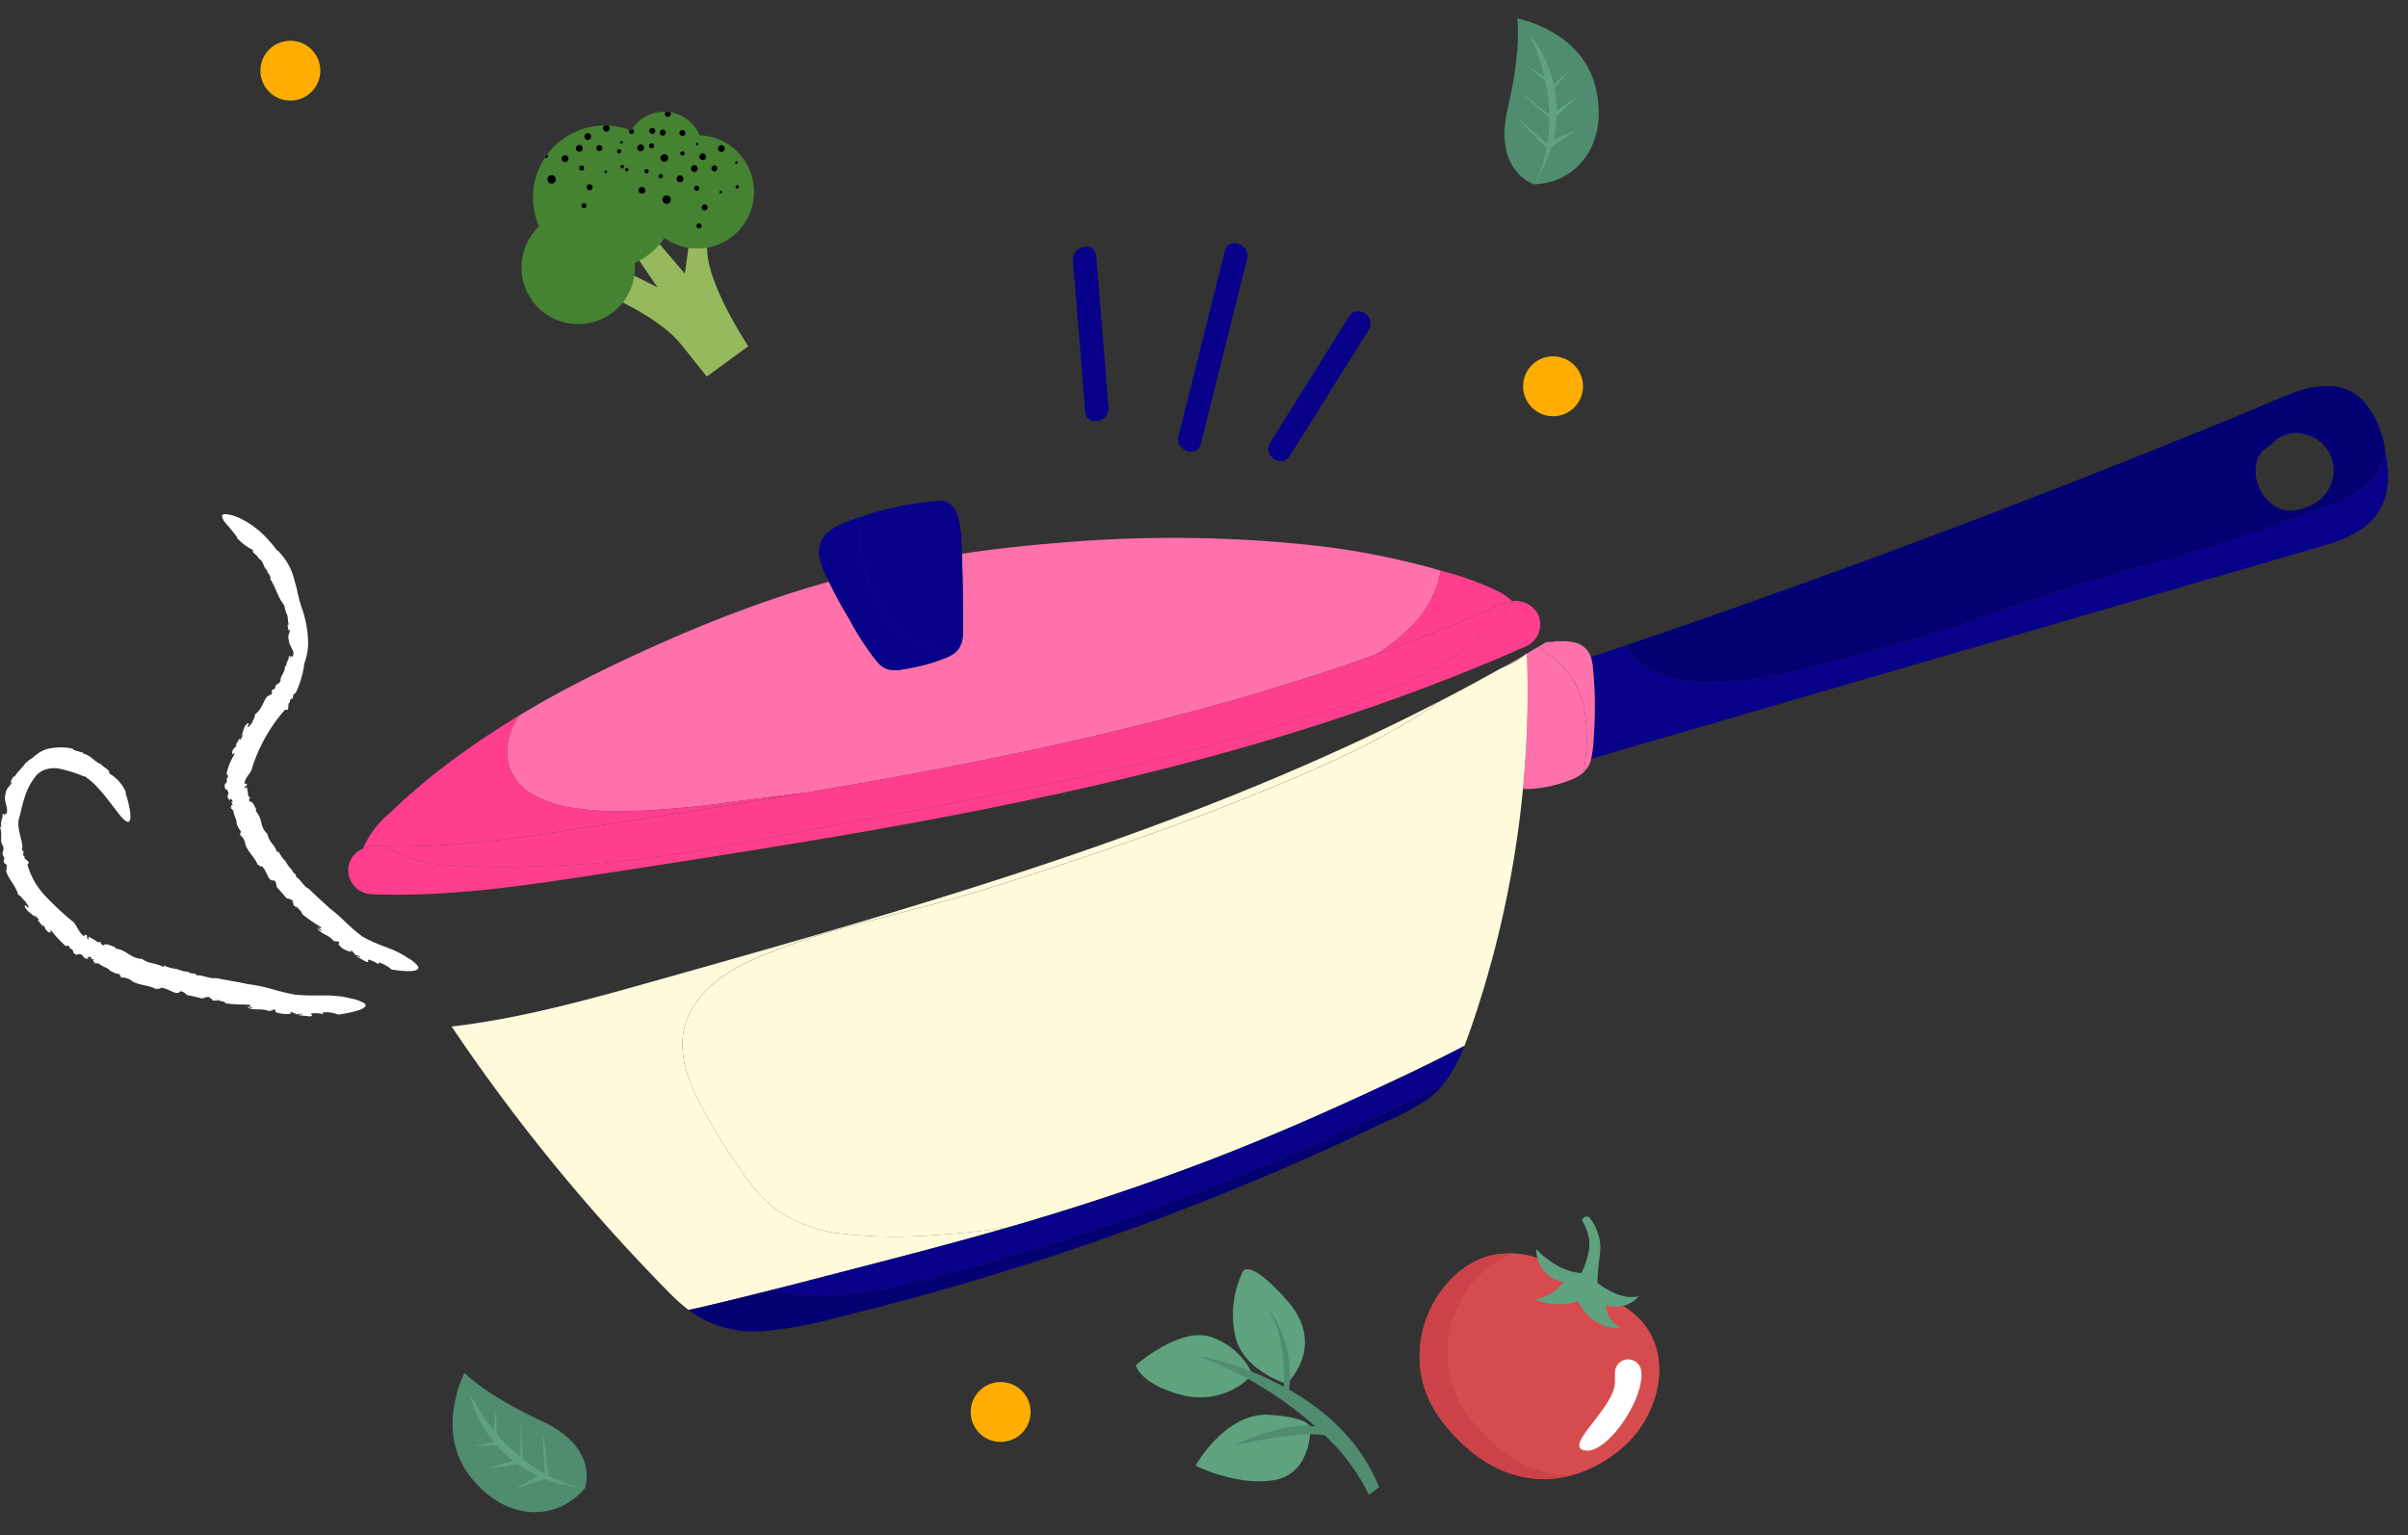 <svg xmlns="http://www.w3.org/2000/svg" xmlns:xlink="http://www.w3.org/1999/xlink" width="305.128" height="194.566" viewBox="0 0 305.128 194.566">
  <rect x="0" y="0" width="305.128" height="194.566" fill="#333333" stroke="none"/>
  <defs>
    <clipPath id="clip-path">
      <rect id="Rectangle_1686" data-name="Rectangle 1686" width="53.009" height="63.653" transform="translate(0 0)" fill="#fff"/>
    </clipPath>
    <clipPath id="clip-path-2">
      <rect id="Rectangle_1685" data-name="Rectangle 1685" width="37.685" height="35.539" transform="translate(0 0)" fill="#070289"/>
    </clipPath>
    <clipPath id="clip-path-3">
      <rect id="Rectangle_1718" data-name="Rectangle 1718" width="30.386" height="33.279" fill="none"/>
    </clipPath>
    <clipPath id="clip-path-5">
      <rect id="Rectangle_1716" data-name="Rectangle 1716" width="7.882" height="11.57" fill="none"/>
    </clipPath>
    <clipPath id="clip-path-6">
      <rect id="Rectangle_1720" data-name="Rectangle 1720" width="30.832" height="28.6" fill="none"/>
    </clipPath>
    <clipPath id="clip-path-7">
      <rect id="Rectangle_1721" data-name="Rectangle 1721" width="14.533" height="20.31" fill="none"/>
    </clipPath>
    <clipPath id="clip-path-8">
      <rect id="Rectangle_1722" data-name="Rectangle 1722" width="7.587" height="7.587" transform="translate(0 0)" fill="#ffad00"/>
    </clipPath>
    <clipPath id="clip-path-12">
      <rect id="Rectangle_1736" data-name="Rectangle 1736" width="37.21" height="31.248" fill="none"/>
    </clipPath>
    <clipPath id="clip-path-13">
      <path id="Tracé_9151" data-name="Tracé 9151" d="M17.075,2.066a4.873,4.873,0,0,0-.758,1.548A9.11,9.11,0,0,0,8.192,18.375,7.186,7.186,0,1,0,21.1,19.708a9.009,9.009,0,0,0,2.816-4.018,7.185,7.185,0,1,0,.929-13.742,4.881,4.881,0,0,0-7.77.117" transform="translate(-6.184 -0.08)" fill="none"/>
    </clipPath>
  </defs>
  <g id="illus" transform="translate(-543.694 -1000.414)">
    <g id="Casserole" transform="translate(537.196 993.833) rotate(-19)">
      <g id="Groupe_943" data-name="Groupe 943" transform="translate(0 -0.003)">
        <path id="Tracé_8980" data-name="Tracé 8980" d="M1227.924,1062.689a6.2,6.2,0,0,0-3.189-3.295,11.452,11.452,0,0,0-4.74-.807c-1.789.022-3.58.19-5.365.3q-2.947.178-5.894.343-5.895.329-11.793.607-11.741.552-23.492.9-11.8.348-23.615.487-11.755.138-23.512.069c1.01.006,2.019.008,3.029.011a8.475,8.475,0,0,0,1.873,3.83,15.212,15.212,0,0,0,6.74,4.1c5.438,1.892,11.413,2.255,17.146,2.631,3.736.245,7.456.613,11.2.716,5.654.156,11.31-.008,16.966.065,5.72.073,11.417.571,17.128.834,5.6.259,11.17.243,16.774.085,3.349-.094,7.4.083,9.9-2.427a6.764,6.764,0,0,0,1.29-1.834,12.1,12.1,0,0,0-.446-6.607m-6.9,7.644a5.031,5.031,0,0,1-3.1,2.329,6.649,6.649,0,0,1-2.512.1,4.346,4.346,0,0,1-2.052-.853,5.238,5.238,0,0,1-.613-6.927,3.762,3.762,0,0,1,2.154-1.1,4.217,4.217,0,0,1,3.483-.406,4.866,4.866,0,0,1,2.943,2.829,4.728,4.728,0,0,1-.3,4.033" transform="translate(-957.196 -908.551)" fill="#040074"/>
        <path id="Tracé_8981" data-name="Tracé 8981" d="M1804.924,1137.93c-.022.125-.043.253-.067.376.024-.124.044-.251.067-.376" transform="translate(-1533.842 -976.649)" fill="#704350"/>
        <path id="Tracé_8982" data-name="Tracé 8982" d="M1184.363,1089.849c-5.6.158-11.171.174-16.774-.085-5.711-.263-11.408-.761-17.128-.834-5.655-.073-11.312.091-16.966-.064-3.746-.1-7.466-.472-11.2-.716-5.732-.376-11.708-.739-17.146-2.631a15.21,15.21,0,0,1-6.74-4.1,8.478,8.478,0,0,1-1.873-3.83c-1.01,0-2.019-.005-3.028-.011-.548,0-1.1-.009-1.643-.013a5.386,5.386,0,0,1-.141,1.142,47.081,47.081,0,0,1-1.71,5.769q-.519,1.437-1.123,2.847a15.246,15.246,0,0,1-1.182,2.431l20.417.989,23.536,1.141,23.645,1.146,23.536,1.141c1.895.092,3.79.2,5.686.27a16.524,16.524,0,0,0,4.858-.4,7.638,7.638,0,0,0,4.072-2.637,9.755,9.755,0,0,0,1.736-3.943c.07-.314.138-.637.2-.965.024-.124.044-.251.067-.376.033-.181.068-.36.1-.543l0,.008a6.773,6.773,0,0,1-1.291,1.834c-2.5,2.511-6.55,2.333-9.9,2.427" transform="translate(-924.379 -924.842)" fill="#070289"/>
        <path id="Tracé_8983" data-name="Tracé 8983" d="M1096.383,1078.867q-.045.246-.093.494.051-.228.091-.455Z" transform="translate(-931.673 -925.957)" fill="#702d41"/>
        <path id="Tracé_8984" data-name="Tracé 8984" d="M1082.848,1166.995a2.8,2.8,0,0,1-.452.421,2.789,2.789,0,0,0,.452-.421" transform="translate(-919.865 -1001.595)" fill="#a06a79"/>
        <path id="Tracé_8985" data-name="Tracé 8985" d="M1078.748,1170.586a3.441,3.441,0,0,1-.5.291,3.4,3.4,0,0,0,.5-.291" transform="translate(-916.338 -1004.677)" fill="#a06a79"/>
        <path id="Tracé_8986" data-name="Tracé 8986" d="M1035.792,1062.143a11.033,11.033,0,0,0-1.932-7.108c-.359-.552-.742-1.088-1.045-1.63q-.848.174-1.7.344c-.073.241-.141.482-.216.722a128.935,128.935,0,0,1-5.839,15.327,5.252,5.252,0,0,0,.747.284,14.577,14.577,0,0,0,1.512.357,16.631,16.631,0,0,0,3.473.276,6.774,6.774,0,0,0,1.743-.213,4.034,4.034,0,0,0,.487-.186c.071-.144.143-.287.214-.431a22.378,22.378,0,0,0,2.554-7.742m-7.793,5.762.025-.033,0,.038Z" transform="translate(-871.14 -904.104)" fill="#ff71ab"/>
        <path id="Tracé_8987" data-name="Tracé 8987" d="M1080.652,1062.444a47.122,47.122,0,0,0,1.71-5.769,5.411,5.411,0,0,0,.141-1.142,2.7,2.7,0,0,0-1.038-2.213,5.977,5.977,0,0,0-2.088-.99l-.124-.06a1.466,1.466,0,0,0-.44-.1l-.163-.043-.9-.235c-.352.074-.7.142-1.056.214.3.541.685,1.078,1.045,1.63a11.032,11.032,0,0,1,1.932,7.108,22.377,22.377,0,0,1-2.553,7.742c-.071.144-.142.288-.214.431v0c.009,0,.016-.01.025-.014a3.439,3.439,0,0,0,.5-.291c.041-.028.081-.057.121-.088a2.805,2.805,0,0,0,.453-.421,5.361,5.361,0,0,0,.345-.487,15.251,15.251,0,0,0,1.182-2.431q.6-1.408,1.123-2.847m-1.016-6.233q.048-.247.093-.493l0,.038c-.027.152-.057.3-.091.455" transform="translate(-915.018 -902.808)" fill="#ff71ab"/>
        <path id="Tracé_8988" data-name="Tracé 8988" d="M1044.617,1155.512l.029.005,0-.038Z" transform="translate(-887.759 -991.711)" fill="#97566a"/>
        <path id="Tracé_8989" data-name="Tracé 8989" d="M876.757,1396.978c.088-.048.174-.1.259-.148-.083.049-.167.1-.252.144l-.007,0" transform="translate(-745.104 -1198.855)" fill="#78c0b0"/>
        <path id="Tracé_8990" data-name="Tracé 8990" d="M895.453,1381.238c-.111.109-.226.214-.339.321.114-.106.228-.211.339-.321" transform="translate(-760.705 -1185.473)" fill="#78c0b0"/>
        <path id="Tracé_8991" data-name="Tracé 8991" d="M869.8,1401.083l.141-.061-.086.035-.055.026" transform="translate(-739.194 -1202.453)" fill="#78c0b0"/>
        <path id="Tracé_8992" data-name="Tracé 8992" d="M883.638,1391.708c-.127.093-.254.185-.384.274.13-.089.257-.18.384-.274" transform="translate(-750.626 -1194.459)" fill="#78c0b0"/>
        <path id="Tracé_8993" data-name="Tracé 8993" d="M906.457,1369.461c-.07.082-.142.16-.212.241.07-.081.142-.16.212-.241" transform="translate(-770.165 -1175.365)" fill="#78c0b0"/>
        <path id="Tracé_8994" data-name="Tracé 8994" d="M889.716,1386.677c-.12.1-.243.2-.366.3.123-.1.246-.2.366-.3" transform="translate(-755.806 -1190.141)" fill="#78c0b0"/>
        <path id="Tracé_8995" data-name="Tracé 8995" d="M900.948,1375.467c-.1.107-.2.21-.3.315.1-.1.2-.208.3-.315" transform="translate(-765.408 -1180.52)" fill="#78c0b0"/>
        <path id="Tracé_8996" data-name="Tracé 8996" d="M397.882,1055.834l-.183.037a11.816,11.816,0,0,1-2.329.536c-.408.054-.82.092-1.23.136q-4.258.771-8.545,1.4a70.246,70.246,0,0,1-8.665,1.9c-4.739.774-9.538,1.162-14.333,1.474-10.219.667-20.461.753-30.7.607-5.04-.072-10.078-.146-15.107-.5-4.881-.346-9.753-.826-14.646-1-2.44-.089-4.884-.1-7.322.022a31.033,31.033,0,0,0-6.095.768c-3.213.821-6.293,2.614-7.714,5.561-1.809,3.75-.948,8.313-.177,12.211.416,2.105.949,4.189,1.53,6.259a22.226,22.226,0,0,0,1.988,5.245,17.3,17.3,0,0,0,7.328,6.529,60.829,60.829,0,0,0,11.117,4.048c3.036.851,6.114,1.548,9.215,2.14l.034,0c9,.454,18.016.571,27.02.252,8.57-.3,17.127-1.042,25.645-1.971,3.163-.345,6.337-.729,9.494-1.211q.372-.438.732-.885,1.456-1.81,2.835-3.675,1.535-2.069,2.985-4.191a131.043,131.043,0,0,0,11.068-19.637,128.933,128.933,0,0,0,5.839-15.327c.074-.24.143-.482.216-.722" transform="translate(-237.905 -906.189)" fill="#fffadb"/>
        <path id="Tracé_8997" data-name="Tracé 8997" d="M790.125,1413.109h-.081c-.747.08-1.494.17-2.241.246q1.162-.118,2.322-.245" transform="translate(-669.508 -1212.826)" fill="#59b09c"/>
        <path id="Tracé_8998" data-name="Tracé 8998" d="M123.8,1102.284q3.958.4,7.924.731c1.525.131,3.05.262,4.577.379,8.978.691,17.962,1.467,26.957,1.922-3.1-.592-6.179-1.289-9.215-2.14a60.82,60.82,0,0,1-11.117-4.048,17.3,17.3,0,0,1-7.328-6.529,22.215,22.215,0,0,1-1.988-5.245c-.58-2.07-1.114-4.153-1.53-6.259-.771-3.9-1.632-8.461.177-12.211,1.422-2.947,4.5-4.741,7.714-5.562a31.031,31.031,0,0,1,6.095-.768c2.438-.125,4.883-.111,7.322-.022,4.893.178,9.765.657,14.646,1,5.028.357,10.066.431,15.107.5,10.239.146,20.481.059,30.7-.607,4.795-.313,9.594-.7,14.333-1.474a70.247,70.247,0,0,0,8.665-1.9q-8.807,1.287-17.69,2.024c-9.68.818-19.4,1.179-29.116,1.239-9.758.061-19.516-.182-29.264-.578s-19.489-.945-29.229-1.5c-8.916-.509-17.918-1.027-26.64-2.941a233.921,233.921,0,0,0,12.507,35.288q1.056,2.359,2.161,4.7.225.475.454.949a23.474,23.474,0,0,0,1.568,2.8c.739.095,1.477.174,2.21.248" transform="translate(-89.147 -908.305)" fill="#fffadb"/>
        <path id="Tracé_8999" data-name="Tracé 8999" d="M868.474,1401.376c.066-.026.134-.051.2-.079l.055-.026c-.084.036-.169.07-.254.1" transform="translate(-738.065 -1202.668)" fill="#5395d1"/>
        <path id="Tracé_9000" data-name="Tracé 9000" d="M875.227,1397.973c.078-.04.154-.083.23-.125l.007,0c-.079.043-.157.087-.237.129" transform="translate(-743.804 -1199.725)" fill="#5395d1"/>
        <path id="Tracé_9001" data-name="Tracé 9001" d="M283.536,1370c.264.023.528.051.793.073a20.323,20.323,0,0,0,7.01,3.182,68.053,68.053,0,0,0,10.011,1.753c3.606.4,7.234.574,10.858.747,3.788.182,7.575.333,11.367.395a348.822,348.822,0,0,0,45.006-2.454c1.492-.169,2.984-.348,4.473-.544.181-.11.361-.222.535-.34.13-.089.258-.181.384-.274.18-.132.358-.268.531-.408.123-.1.246-.2.366-.3.17-.146.336-.3.5-.45.114-.106.228-.211.339-.321.167-.164.33-.333.492-.5.1-.1.2-.208.3-.315.184-.2.362-.4.54-.61.07-.081.143-.16.212-.241l.011-.012h0c-3.157.482-6.331.866-9.494,1.211-8.518.929-17.075,1.668-25.645,1.971-9,.318-18.023.2-27.02-.252l-.034,0c-9-.455-17.98-1.231-26.957-1.922-1.526-.117-3.052-.249-4.577-.379" transform="translate(-240.961 -1175.291)" fill="#070289"/>
        <path id="Tracé_9002" data-name="Tracé 9002" d="M311.16,1371.558a348.8,348.8,0,0,1-45.006,2.454c-3.793-.062-7.58-.213-11.367-.395-3.624-.174-7.251-.351-10.858-.747a68.034,68.034,0,0,1-10.011-1.753,20.319,20.319,0,0,1-7.01-3.182c-.264-.022-.528-.05-.793-.073q-3.965-.339-7.924-.731c-.733-.073-1.472-.153-2.21-.248h-.012c.086.129.173.259.264.386a14.048,14.048,0,0,0,7.811,5.226,52.591,52.591,0,0,0,9.576,1.421q5.69.537,11.4.887a350.865,350.865,0,0,0,45.569-.167q5.632-.387,11.249-.956c.748-.076,1.494-.165,2.241-.246,1.17-.126,2.34-.247,3.509-.385a33.026,33.026,0,0,0,5.441-.864c.318-.093.623-.2.922-.324q.128-.051.254-.1l.086-.035q.344-.151.673-.321c.08-.042.158-.086.237-.129s.169-.095.252-.144c.067-.039.135-.074.2-.115l-.02,0q-2.233.295-4.472.544" transform="translate(-183.539 -1173.152)" fill="#040074"/>
        <path id="Tracé_9004" data-name="Tracé 9004" d="M231.99,926.167c.363-.131.724-.266,1.089-.394-.364.127-.725.263-1.089.394" transform="translate(-197.155 -794.562)" fill="#e184a0"/>
        <path id="Tracé_9005" data-name="Tracé 9005" d="M208.035,935.265q.613-.246,1.229-.486-.616.239-1.229.486" transform="translate(-176.797 -802.291)" fill="#e184a0"/>
        <path id="Tracé_9006" data-name="Tracé 9006" d="M185.4,945.489c.359-.16.721-.312,1.082-.467-.361.155-.723.307-1.082.467" transform="translate(-157.561 -811.082)" fill="#e184a0"/>
        <path id="Tracé_9009" data-name="Tracé 9009" d="M1040.462,1056.768c.41-.044.822-.082,1.23-.136a11.833,11.833,0,0,0,2.329-.536c-.189.037-.377.078-.567.115-1,.194-1.994.377-2.992.558" transform="translate(-884.228 -906.414)" fill="#c56f8d"/>
        <path id="Tracé_9011" data-name="Tracé 9011" d="M605.411,952.583a4.459,4.459,0,0,1-.557.155,4.473,4.473,0,0,0,.557-.155" transform="translate(-514.03 -817.572)" fill="#704350"/>
        <path id="Tracé_9012" data-name="Tracé 9012" d="M609.932,950.584a3.185,3.185,0,0,1-.49.235,3.158,3.158,0,0,0,.49-.235" transform="translate(-517.928 -815.856)" fill="#704350"/>
        <path id="Tracé_9014" data-name="Tracé 9014" d="M1081.258,1009.718c.072.008.141.025.211.037-.071-.013-.139-.029-.211-.037" transform="translate(-918.898 -866.609)" fill="#9570ad"/>
        <path id="Tracé_9015" data-name="Tracé 9015" d="M1095.114,1017.192c.041.046.08.095.119.143-.039-.049-.077-.1-.119-.143" transform="translate(-930.673 -873.024)" fill="#9570ad"/>
        <path id="Tracé_9016" data-name="Tracé 9016" d="M1084.883,1010.5c.074.021.147.045.219.07-.072-.026-.145-.049-.219-.07" transform="translate(-921.979 -867.284)" fill="#9570ad"/>
        <path id="Tracé_9017" data-name="Tracé 9017" d="M1088.425,1011.929c.06.029.122.055.18.087-.058-.032-.119-.058-.18-.087" transform="translate(-924.989 -868.507)" fill="#9570ad"/>
        <path id="Tracé_9018" data-name="Tracé 9018" d="M1097.391,1020.451c.03.049.062.1.09.149-.028-.052-.06-.1-.09-.149" transform="translate(-932.608 -875.821)" fill="#9570ad"/>
        <path id="Tracé_9019" data-name="Tracé 9019" d="M1092.487,1014.54c.035.027.065.06.1.089-.034-.029-.064-.062-.1-.089" transform="translate(-928.441 -870.748)" fill="#9570ad"/>
        <g id="Groupe_969" data-name="Groupe 969" transform="translate(16.74 -19.047) rotate(7)">
          <path id="Tracé_9003" data-name="Tracé 9003" d="M225.515,883.822a13.732,13.732,0,0,0,5.249,3.19,38.469,38.469,0,0,0,6.731,1.834,122.26,122.26,0,0,0,13.281,1.583c3.024.24,6.044.509,9.065.775,1.885.08,3.771.16,5.657.229,9.651.35,19.312.533,28.971.4s19.327-.581,28.945-1.5q3.6-.342,7.189-.775l.985-.12.25-.031.014,0c.562-.074,1.124-.146,1.686-.222.213-.029.425-.061.637-.09a24.6,24.6,0,0,0,4.706-2.308,13.093,13.093,0,0,0,5.451-6.2l.063-.186a96.953,96.953,0,0,0-14.451-6.256,165.572,165.572,0,0,0-32.176-7.246c-4.077-.54-8.172-.947-12.276-1.2q-.287,1.6-.591,3.193-.351,1.825-.727,3.646-.185.9-.378,1.8c-.116.541-.211,1.092-.376,1.622a3.219,3.219,0,0,1-.842,1.437,2.479,2.479,0,0,1-.383.285h0c-.01.006-.022.009-.032.015a3.134,3.134,0,0,1-.491.235c-.044.017-.087.033-.131.049a4.453,4.453,0,0,1-.557.155,21.839,21.839,0,0,1-3.86.379q-.975.021-1.95-.036a4.649,4.649,0,0,1-1.859-.382,2.884,2.884,0,0,1-1.174-1.235c-.287-.527-.52-1.084-.758-1.631a35.769,35.769,0,0,1-1.6-4.479q-.362-1.027-.683-2.067c-.307-1-.58-2.01-.829-3.025-1.808.111-3.615.257-5.419.449a168.071,168.071,0,0,0-17.1,2.765c-5.448,1.156-10.873,2.469-16.172,4.139-1.067.336-2.127.7-3.184,1.062a7.762,7.762,0,0,0-2.555,4.4,6.229,6.229,0,0,0,1.667,5.351" transform="translate(-190.164 -742.969)" fill="#ff71ab"/>
          <path id="Tracé_9007" data-name="Tracé 9007" d="M90.336,937.343q1.7.432,3.416.791c2.336.486,4.692.864,7.059,1.183l.1.014.294.036q.419.051.838.1.909.1,1.82.2,1.752.179,3.509.32c4.793.392,9.6.633,14.4.9,7.765.44,15.531.857,23.3,1.188-3.02-.266-6.041-.535-9.065-.775a122.32,122.32,0,0,1-13.281-1.583A38.5,38.5,0,0,1,116,937.884a13.735,13.735,0,0,1-5.249-3.19,6.228,6.228,0,0,1-1.667-5.351,7.762,7.762,0,0,1,2.554-4.4l.014-.014c-.11.038-.218.08-.328.119-.365.127-.726.263-1.089.394q-1.189.429-2.368.883-.616.239-1.229.486-1.166.468-2.317.966c-.361.155-.723.307-1.082.467-1.11.494-2.213,1-3.3,1.539-2.412,1.19-4.765,2.49-7.036,3.906a11.772,11.772,0,0,0-4.18,3.659,3.419,3.419,0,0,1,1.612-.009" transform="translate(-75.401 -793.842)" fill="#ff3f8d"/>
          <path id="Tracé_9008" data-name="Tracé 9008" d="M963.759,976.014a24.594,24.594,0,0,1-4.706,2.308c.958-.132,1.915-.265,2.871-.408q7.162-1.066,14.242-2.552a3.832,3.832,0,0,1,1.163-.06,7.554,7.554,0,0,0-1.387-1.524,38.689,38.689,0,0,0-6.483-4.057l-.185-.1h0l-.063.186a13.093,13.093,0,0,1-5.451,6.2" transform="translate(-815.043 -832.197)" fill="#ff3f8d"/>
          <path id="Tracé_9010" data-name="Tracé 9010" d="M552.369,823.662a12.547,12.547,0,0,0,4.381,6.936,9.512,9.512,0,0,0,3.994,1.781l.157.022a2.474,2.474,0,0,0,.383-.284,3.22,3.22,0,0,0,.842-1.437c.165-.53.26-1.081.376-1.622q.191-.9.377-1.8.376-1.821.726-3.646.306-1.594.591-3.193c.03-.166.063-.332.092-.5a17.3,17.3,0,0,0,.427-3.7,4.851,4.851,0,0,0-.376-1.855,2.055,2.055,0,0,0-1.434-1.069,12.764,12.764,0,0,0-1.836-.229q-.971-.087-1.945-.128a42.382,42.382,0,0,0-6.04.184,6.311,6.311,0,0,0-.953,2.114,17.182,17.182,0,0,0,.237,8.424" transform="translate(-468.869 -697.69)" fill="#070289"/>
          <path id="Tracé_9013" data-name="Tracé 9013" d="M518.606,826.794a35.759,35.759,0,0,0,1.6,4.479c.238.547.471,1.1.758,1.631a2.883,2.883,0,0,0,1.174,1.235,4.649,4.649,0,0,0,1.859.382q.974.056,1.95.036a21.819,21.819,0,0,0,3.86-.379,4.449,4.449,0,0,0,.557-.155c.045-.015.088-.032.131-.049a3.2,3.2,0,0,0,.49-.235c.01-.006.022-.009.032-.015h0l-.157-.022a9.51,9.51,0,0,1-3.995-1.781,12.547,12.547,0,0,1-4.381-6.936,17.18,17.18,0,0,1-.237-8.424,6.311,6.311,0,0,1,.953-2.114v0q-.89.089-1.776.213a9.223,9.223,0,0,0-2.992.806,3.344,3.344,0,0,0-1.84,2.505,4.635,4.635,0,0,0-.043.849,13.24,13.24,0,0,0,.453,2.525c.029.121.062.241.092.362.248,1.015.521,2.024.829,3.025q.319,1.04.683,2.067" transform="translate(-438.982 -699.011)" fill="#070289"/>
          <path id="Tracé_9020" data-name="Tracé 9020" d="M245.649,1009.64q-7.076,1.488-14.242,2.552c-.956.142-1.913.276-2.871.408-.213.029-.425.062-.637.09-.562.076-1.125.148-1.686.222l-.014,0-.25.031-.985.12q-3.589.434-7.189.775c-9.618.916-19.281,1.365-28.945,1.5s-19.319-.051-28.971-.4c-1.886-.069-3.772-.148-5.657-.229-7.771-.331-15.537-.749-23.3-1.188-4.8-.272-9.609-.512-14.4-.9q-1.756-.143-3.509-.32-.911-.093-1.82-.2l-.838-.1-.294-.036-.1-.014c-2.367-.319-4.724-.7-7.059-1.183q-1.718-.358-3.416-.791.567.144,1.137.279a16.693,16.693,0,0,0,6.874,3.852,94.162,94.162,0,0,0,11.407,2.626,138.057,138.057,0,0,0,16.776,2.122c5.71.394,11.435.426,17.156.562,11.881.282,23.762.675,35.649.6a333.006,333.006,0,0,0,35.242-1.993c5.419-.615,11.073-1.478,16.026-3.744a29,29,0,0,0,6.432-4.086c.238-.2.468-.4.693-.607l-.041,0a3.831,3.831,0,0,0-1.163.06" transform="translate(-84.526 -866.474)" fill="#ff3f8d"/>
          <path id="Tracé_9021" data-name="Tracé 9021" d="M133.086,1021.014c9.748.4,19.506.638,29.264.578,9.717-.061,19.436-.422,29.115-1.239q8.872-.749,17.69-2.024,4.286-.627,8.545-1.4c1-.181,2-.364,2.992-.557.189-.037.378-.078.567-.115l.183-.037q.85-.168,1.7-.344c.352-.072.7-.14,1.056-.214l.114-.023a3.065,3.065,0,0,0,2.263-3.762,3.388,3.388,0,0,0-.235-.523c-.028-.052-.06-.1-.09-.149a3.18,3.18,0,0,0-.223-.318c-.039-.049-.077-.1-.119-.143a3.168,3.168,0,0,0-.3-.287c-.034-.029-.064-.062-.1-.089a3.206,3.206,0,0,0-.43-.284c-.058-.032-.12-.058-.18-.087a3.3,3.3,0,0,0-.313-.132c-.072-.026-.145-.049-.219-.07-.109-.031-.22-.054-.333-.074-.07-.013-.139-.029-.211-.037l-.03-.005,0,0c-.224.207-.455.41-.693.608a29,29,0,0,1-6.432,4.086c-4.954,2.266-10.608,3.129-16.026,3.744a332.975,332.975,0,0,1-35.243,1.993c-11.886.08-23.768-.314-35.649-.6-5.721-.136-11.446-.168-17.156-.562a138,138,0,0,1-16.776-2.122,94.141,94.141,0,0,1-11.407-2.626,16.7,16.7,0,0,1-6.874-3.852q-.57-.136-1.137-.279a3.419,3.419,0,0,0-1.612.009,3.061,3.061,0,0,0-2.373,2.127,3.1,3.1,0,0,0,2.263,3.761c.843.214,1.69.409,2.539.6,8.722,1.914,17.724,2.432,26.64,2.941,9.74.556,19.481,1.1,29.229,1.5" transform="translate(-61.465 -866.577)" fill="#ff3f8d"/>
        </g>
      </g>
    </g>
    <g id="fumee" transform="translate(543.694 1065.58)">
      <g id="Groupe_970" data-name="Groupe 970" clip-path="url(#clip-path)">
        <path id="Tracé_9037" data-name="Tracé 9037" d="M42.678,54.355l-.108-.179c-.02.032,0,.086.108.179" fill="#fff"/>
        <path id="Tracé_9038" data-name="Tracé 9038" d="M36.153,12.3a.251.251,0,0,0-.027-.037c.013.027.021.036.027.037" fill="#fff"/>
        <path id="Tracé_9039" data-name="Tracé 9039" d="M39.121,47.458l.006.007.047.02Z" fill="#fff"/>
        <path id="Tracé_9040" data-name="Tracé 9040" d="M45.989,53.578c-1.967-1.433-2.242-2.113-4.216-3.632-.87-.81-1.827-1.648-2.645-2.481-.613-.2-1-1.159-1.621-1.5l-.027-.305a1.019,1.019,0,0,1-.475-.542l.048-.018c-.306-.193-.476-.542-.629-.639l.049-.017-.251-.327.1.018a4.663,4.663,0,0,1-1.031-1.394l-.149.147c-.4-1.1-1-1.243-1.244-2.295l.05-.011a2.466,2.466,0,0,1-.833-1.479,3.342,3.342,0,0,0-.755-1.542c.12.129.071-.1.123-.109-.279-.538-.487-1.119-.87-1.017-.116-.421.026-.373.159-.465-.169.048-.332-.3-.4-.621l.094.137a8.225,8.225,0,0,1-.188-.916l-.311.215c.054-.517.382-.159.285-.624l-.273.01c.065-.71.517-1.071.853-1.634a20.428,20.428,0,0,1,4.28-7.747l.245,0c.292.114.062-.953.359-.908l.058-.379c.1-.062.249-.223.221-.032a.968.968,0,0,0,.165-.574l.317-.253a12.388,12.388,0,0,0,1.092-3.758,7.269,7.269,0,0,0,.443-3.272,13.328,13.328,0,0,0-.635-3.325,17.739,17.739,0,0,1-.557-1.874c-.082-.325-.153-.657-.221-1l-.28-1a7.791,7.791,0,0,0-1.934-3.6c-.008-.1-.231-.211-.255-.189A17.035,17.035,0,0,0,33.57,2.8l-.345-.342a7.507,7.507,0,0,0-.926-.77A7.951,7.951,0,0,0,31.008.84a6.969,6.969,0,0,0-1.37-.626c-.88-.267-1.51-.322-1.5.055a1.85,1.85,0,0,0,.49.9c.163.215.381.439.622.732s.505.653.817,1.032l-.08.027a6.79,6.79,0,0,0,2.081,1.59c-.1.185.056.353.25.512s.39.346.425.489l-.041,0a1.536,1.536,0,0,1,.672.806,1.75,1.75,0,0,0,.572.862.219.219,0,0,1-.233-.08c.331.357.7.915.516,1.054.652.96,1.067,2.506,1.637,3.111l-.078-.03c.382.335.187.519.415.954-.025.032-.033.069-.047.066a1.838,1.838,0,0,1,.311.86,3.5,3.5,0,0,0,.118.831l-.153.041a6.454,6.454,0,0,1,.114.917l.026-.348c.432.1-.255.712.038,1.372-.086.6.822,1.355.505,2.016.138.349-.269-.329-.206.167-.224-.022-.1-.24-.3-.149.008.472-.345.7-.34,1.275l-.175-.022c.082.79-.6,1.24-.537,1.773-.189.748-.638.238-.7,1.084l-.352.153c-.195.272.127.354-.163.621-.116-.1-.346.347-.352.084-.647.6-.69,1.656-1.692,2.419.091.374-.393.783-.324,1.068-.124-.052-.7,1.024-.544.29.014-.062.076-.149.113-.116l-.1-.165c-.659.417-.554,1.178-.95,1.777.153-.161.283-.41.289-.189l-.347.571-.058-.191c-.193.273-.366.571-.544.865l.223-.048c-.308.4-.646.466-.64,1.091.036.291.4-.356.257.158a7.75,7.75,0,0,0-.984,2.486c.208-.062.168.181.2.437l-.176.018c.2.985-.426.36-.19,1.356l-.127-.079c.126.08.254.157.385.229.449.8-.314.537.337,1.369-.106-.354.334-.245.363.193l-.189-.068c.092.231.185.287.193.453-.125-.115-.259-.006-.127.33l-.271-.172q.245.288.5.555c-.008.553.5,1.212.366,1.488a4.265,4.265,0,0,0,.2.529c.129.266.3.546.472.6-.238-.124-.043.431-.285.362A2,2,0,0,1,31.1,41.8l-.048-.045c.386,1.171,1.233,1.668,1.6,2.709.141-.148.354.391.5.131.828.768.709,1.982,1.607,1.819.336.372.209.586.334.819l-.106-.07c.618.716.827.9,1.254,1.452.286.216.591.02.948.531-.246-.048-.053.12.1.29-.118-.093-.19-.091-.054.2a.441.441,0,0,1,.188.06c-.007.01-.005.025-.021.031.3.25.29.168.182.022.023-.009.034-.04.026-.108.128.433.779.805.64,1.012a20.385,20.385,0,0,0,2.46,1.714c0,.171-.248.109-.493-.04l.547.421c-.125.139-.367-.181-.551-.294.412.794,1.5.848,2.076,1.668l.251,0,.031.054c.045-.065.283-.024.413.039.013.211-.231.3.163.57.21.359.922.559,1.387.745-.207-.168-.085-.2.042-.182.2.124.228.336.42.377l-.1.2c.035-.228.639.154.767.111.03.21-.391-.067-.5,0,.826.483.416.237,1.25.7.523.111.024-.227.329-.274a4.5,4.5,0,0,1,1.255.6l-.053-.247a3.879,3.879,0,0,1,1.668.894c3.156.507,3.619,0,3.327-.45a4.354,4.354,0,0,0-1.3-1.033c-1.92-1.309-3.216-1.31-5.649-2.655" fill="#fff"/>
        <path id="Tracé_9041" data-name="Tracé 9041" d="M34.61,63.033l-.191-.114c0,.037.044.079.191.114" fill="#fff"/>
        <path id="Tracé_9042" data-name="Tracé 9042" d="M3.266,31.469,3.3,31.42c-.028.03-.035.042-.034.049" fill="#fff"/>
        <path id="Tracé_9043" data-name="Tracé 9043" d="M27.355,58.79l.01,0,.056-.008Z" fill="#fff"/>
        <path id="Tracé_9044" data-name="Tracé 9044" d="M37.445,60.911c-2.668-.492-3.308-.982-6.083-1.357-1.3-.288-2.715-.5-4-.761-.674.148-1.668-.4-2.441-.345l-.233-.234a1.268,1.268,0,0,1-.791-.155l.028-.043a7.867,7.867,0,0,1-.985-.152l.029-.043-.446-.1.095-.046a5.862,5.862,0,0,1-1.867-.473l-.014.209c-1.139-.6-1.714-.353-2.695-1l.031-.041c-1.547-.012-1.969-1.158-3.5-1.322.192.023-.026-.128.009-.166-.636-.235-1.279-.556-1.481-.206-.434-.243-.293-.306-.275-.47-.08.151-.5.013-.832-.18l.186.034c-.323-.177-.655-.341-.973-.528l.006.4c-.445-.4.091-.422-.423-.661l-.146.231c-.653-.5-.8-1.122-1.274-1.747a37.665,37.665,0,0,1-3.572-3.3,9.674,9.674,0,0,1-2.324-4.026l.141-.2c.251-.156-.714-.574-.48-.783L2.9,43.166c.016-.106.017-.314.128-.174a.879.879,0,0,0-.269-.484l.09-.367c-.14-1.209-.645-2.163-.488-3.406.234-.729.417-1.761.742-2.771A8.112,8.112,0,0,1,4.379,33.4a2.652,2.652,0,0,1,1.28-1A3.712,3.712,0,0,1,7.3,32.216a17.121,17.121,0,0,1,3.172.953c.041.074.253.086.27.059A8.684,8.684,0,0,1,12.326,34.6s.453.466,1.008,1.156c.548.708,1.22,1.577,1.786,2.307.572.7,1.072,1.142,1.291.839.2-.3.216-1.329-.518-3.6l.089.016a5.041,5.041,0,0,0-2.143-2.46c.185-.4-.84-.852-1.039-1.149l.046-.006c-.881-.287-1.434-1.27-2.4-1.352a.274.274,0,0,1,.3-.04c-.624-.227-1.522-.364-1.527-.593a7.487,7.487,0,0,0-2.735-.058,3.818,3.818,0,0,0-2.068.992l.031-.092c-.394.5-.644.415-1.082.916-.047,0-.094.013-.1,0-.315.583-1.228,1.317-1.391,1.807l-.148-.06a9.872,9.872,0,0,0-.561,1.06A3.668,3.668,0,0,1,1.4,33.9c.3.322-.676.679-.7,1.6-.311.768.416,1.736.127,2.448.149.392-.278-.366-.2.206-.225,0-.1-.278-.3-.153.048.566-.318.914-.156,1.625L0,39.659c.346.91-.069,1.767.35,2.315.332.873-.376.74.217,1.6-.043.146-.078.291-.109.436.1.413.372.191.418.668-.157.029.113.589-.124.388.18,1.1,1.17,1.816,1.559,3.187.394.108.65.768.954.826-.1.114.819,1.113.126.664-.059-.04-.128-.136-.084-.159l-.194.027c.223.835,1.026,1.03,1.5,1.635-.118-.2-.32-.433-.1-.353.148.189.311.364.466.547l-.208-.012c.222.283.447.566.687.834l.021-.23c.306.431.229.791.845,1,.292.075-.2-.509.24-.181a12.648,12.648,0,0,0,1.826,1.938c.05-.211.241-.067.465.041l-.077.159c.909.342.07.515.962.875l-.135.057.4-.172c.9.139.2.555,1.245.615-.335-.154.042-.417.394-.133l-.182.091c.235.091.341.07.468.182-.171,0-.188.182.152.324l-.318.071.76.049c.392.409,1.253.572,1.352.874,0,0,1,.581,1.345.436-.274.059.283.363.045.467a2.221,2.221,0,0,1,1.469.433l-.07,0c1.146.646,2.165.49,3.185,1.064.011-.209.557.079.49-.214,1.2.1,1.925,1.11,2.548.452.525.1.562.345.818.456l-.134.008c.985.194,1.268.256,1.986.453.379.014.522-.331,1.147-.093-.243.094.027.13.269.187-.16-.014-.221.027.075.2a.5.5,0,0,1,.2-.053c0,.012.011.024,0,.038.415.044.355-.019.172-.081.015-.02,0-.052-.043-.1.376.282,1.172.248,1.168.508,1.232.209,2.158.125,3.191.225.09.15-.169.217-.474.209L32,62.5c-.041.185-.436.03-.665.022.807.464,1.83.035,2.8.478l.234-.111.056.034c.01-.077.254-.144.408-.147.118.184-.07.371.435.44a3.88,3.88,0,0,0,1.675.081c-.277-.067-.173-.144-.044-.184.252.031.374.214.578.171l-.006.222c-.071-.219.688-.136.793-.213.122.181-.409.088-.488.2l1.52.163c.56-.1-.073-.219.208-.381a4.464,4.464,0,0,1,1.492.1l-.152-.213a4.032,4.032,0,0,1,2.022.268c3.4-.516,3.76-1.08,3.305-1.442a5.316,5.316,0,0,0-1.734-.613c-2.533-.644-3.907-.2-6.986-.466" fill="#fff"/>
      </g>
    </g>
    <g id="eclats" transform="matrix(0.899, -0.438, 0.438, 0.899, 672.811, 1035.639)">
      <g id="Groupe_968" data-name="Groupe 968" clip-path="url(#clip-path-2)">
        <path id="Tracé_9032" data-name="Tracé 9032" d="M7.119,1.008Q3.614,9.975.109,18.941c-.705,1.8,2.2,2.579,2.893.8q3.506-8.967,7.01-17.933c.7-1.8-2.2-2.579-2.893-.8" fill="#070289"/>
        <path id="Tracé_9033" data-name="Tracé 9033" d="M24.924,8.365Q17.162,17.612,9.4,26.86c-1.235,1.471.876,3.6,2.121,2.121l15.526-18.5c1.235-1.471-.876-3.605-2.121-2.121" fill="#070289"/>
        <path id="Tracé_9034" data-name="Tracé 9034" d="M35.465,22.711l-16,10c-1.636,1.023-.131,3.619,1.515,2.591l16-10c1.635-1.023.131-3.619-1.515-2.591" fill="#070289"/>
      </g>
    </g>
    <g id="food">
      <g id="Groupe_1010" data-name="Groupe 1010" transform="translate(723.574 1154.594)">
        <g id="Groupe_1009" data-name="Groupe 1009" clip-path="url(#clip-path-3)">
          <g id="Groupe_1008" data-name="Groupe 1008" transform="translate(0 0)">
            <g id="Groupe_1007" data-name="Groupe 1007" clip-path="url(#clip-path-3)">
              <path id="Tracé_9066" data-name="Tracé 9066" d="M19.769,18.843s-2.7-5.725-10.032-4.647S-3.937,26.64,2.97,35.492s15.87,8.949,22.58,3.347,7.844-18.359-5.78-20" transform="translate(0 -9.384)" fill="#d64b4d"/>
              <path id="Tracé_9067" data-name="Tracé 9067" d="M6.5,35.069c-6.5-8.331-1.265-18.885,5.485-21a12,12,0,0,0-2.246.126C2.406,15.275-3.937,26.64,2.97,35.492,7.829,41.72,13.707,43.613,19.1,42.238c-4.344-.062-8.788-2.279-12.6-7.169" transform="translate(0 -9.384)" fill="#cc4249"/>
              <path id="Tracé_9068" data-name="Tracé 9068" d="M49.781.445s.568-.855,1.073-.193a6.264,6.264,0,0,1,1.2,4.835,31.5,31.5,0,0,0-.287,3.31s2.783,2.35,5.233,1.7a3.785,3.785,0,0,1-4.2,1.121,3.5,3.5,0,0,0,1.946,2.9s-3.418.538-5.446-3.372a8,8,0,0,1-5.495-.22,6.261,6.261,0,0,0,3.72-2.212,4.121,4.121,0,0,1-3.5-4.172s2.606,2.913,5.726,3.016c0,0,1.372-2.757.905-4.506a6.173,6.173,0,0,0-.87-2.2" transform="translate(-29.232 0)" fill="#5ea27f"/>
              <g id="Groupe_1006" data-name="Groupe 1006" transform="translate(20.236 18.118)" style="mix-blend-mode: soft-light;isolation: isolate">
                <g id="Groupe_1005" data-name="Groupe 1005">
                  <g id="Groupe_1004" data-name="Groupe 1004" clip-path="url(#clip-path-5)">
                    <path id="Tracé_9069" data-name="Tracé 9069" d="M65.361,56.126a1.668,1.668,0,0,1,3.324-.194c0,.034.008.069.012.1.369,3.518-4.367,10.492-7.17,9.972s3.824-5.4,3.83-8.7q0-.642,0-1.183" transform="translate(-60.835 -54.467)" fill="#fff"/>
                  </g>
                </g>
              </g>
            </g>
          </g>
        </g>
      </g>
      <g id="Groupe_1014" data-name="Groupe 1014" transform="translate(687.614 1161.28)">
        <g id="Groupe_1013" data-name="Groupe 1013" transform="translate(0 0)" clip-path="url(#clip-path-6)">
          <path id="Tracé_9073" data-name="Tracé 9073" d="M36.057,54.125s.438-1.4-5.171-1.773-9.377,6.438-9.377,6.438,5.1,2.621,9.888,1.851,4.661-6.516,4.661-6.516" transform="translate(-13.931 -33.9)" fill="#5ea27f"/>
          <path id="Tracé_9074" data-name="Tracé 9074" d="M41.758,14.518s-5.7-1.729-6.536-6.264A12.552,12.552,0,0,1,36.13.517s.463-2.472,5.672,3.4-.044,10.6-.044,10.6" transform="translate(-22.667 0)" fill="#5ea27f"/>
          <path id="Tracé_9075" data-name="Tracé 9075" d="M14.812,28.7a8.959,8.959,0,0,0-5.028-4.658C5.826,22.389,0,27.529,0,27.529s.545,2.451,5.991,3.813A9.055,9.055,0,0,0,14.812,28.7" transform="translate(0 -15.362)" fill="#5ea27f"/>
          <path id="Tracé_9076" data-name="Tracé 9076" d="M30.632,12.793c2.419,3.491,2.41,8.414,2.293,10.372A39.578,39.578,0,0,0,21.888,19.2a47.666,47.666,0,0,1,15.033,9c-1.607-.218-4.938-.078-10.537,2.517,0,0,8.02-2.045,11.749-1.369a26.152,26.152,0,0,1,5.6,7.543l1.273-.986c-2.348-5.9-6.93-9.814-11.4-12.356a14.684,14.684,0,0,0-2.978-10.752" transform="translate(-14.177 -8.287)" fill="#508c6f"/>
        </g>
      </g>
      <g id="Groupe_1016" data-name="Groupe 1016" transform="translate(750.138 1018.003) rotate(150)">
        <g id="Groupe_1015" data-name="Groupe 1015" transform="translate(0 0)" clip-path="url(#clip-path-7)">
          <path id="Tracé_9077" data-name="Tracé 9077" d="M13.329,1.022s3.7,3.985-1.857,9.926-6.807,9.363-6.807,9.363-6.3-5.358-4.257-12.46,8.084-9.406,12.92-6.829" transform="translate(0 0)" fill="#508c6f"/>
          <path id="Tracé_9078" data-name="Tracé 9078" d="M15.764,2.184a19.5,19.5,0,0,0-4.255,3l-3.855.263L10.8,5.89A15.635,15.635,0,0,0,8.976,8.235l-3.8.879L8.6,8.859a15.2,15.2,0,0,0-1.164,2.567l-2.86,1.062,2.7-.58a15.334,15.334,0,0,0-.542,6.929,28.3,28.3,0,0,1,1.07-5.473l1.207,2.252L8.006,12.729a23.13,23.13,0,0,1,1.656-3.82c.405.977,1.618,3.893,1.751,4.139S10.358,9.989,9.849,8.576a20.5,20.5,0,0,1,1.907-2.795c.289.881,1.436,4.373,1.648,4.826S12.38,6.5,12.079,5.393a14.625,14.625,0,0,1,3.684-3.209" transform="translate(-2.435 -1.162)" fill="#5ea27f"/>
        </g>
      </g>
      <g id="Groupe_1018" data-name="Groupe 1018" transform="translate(736.694 1045.58)">
        <g id="Groupe_1017" data-name="Groupe 1017" clip-path="url(#clip-path-8)">
          <path id="Tracé_9079" data-name="Tracé 9079" d="M7.587,3.793A3.793,3.793,0,1,1,3.794,0,3.793,3.793,0,0,1,7.587,3.793" fill="#ffad00"/>
        </g>
      </g>
      <g id="Groupe_1019" data-name="Groupe 1019" transform="translate(666.694 1175.58)">
        <g id="Groupe_1017-2" data-name="Groupe 1017" clip-path="url(#clip-path-8)">
          <path id="Tracé_9079-2" data-name="Tracé 9079" d="M7.587,3.793A3.793,3.793,0,1,1,3.794,0,3.793,3.793,0,0,1,7.587,3.793" fill="#ffad00"/>
        </g>
      </g>
      <g id="Groupe_1023" data-name="Groupe 1023" transform="translate(598.225 1176.149) rotate(-22)">
        <g id="Groupe_1015-2" data-name="Groupe 1015" transform="translate(0 0)" clip-path="url(#clip-path-7)">
          <path id="Tracé_9077-2" data-name="Tracé 9077" d="M13.328,19.289s3.7-3.985-1.857-9.926S4.665,0,4.665,0-1.636,5.358.408,12.46s8.084,9.406,12.92,6.829" transform="translate(0 0)" fill="#508c6f"/>
          <path id="Tracé_9078-2" data-name="Tracé 9078" d="M11.188,16.653a19.5,19.5,0,0,1-4.255-3l-3.855-.263,3.151-.439A15.635,15.635,0,0,1,4.4,10.6L.6,9.722l3.422.255A15.2,15.2,0,0,1,2.86,7.41L0,6.348l2.7.58A15.334,15.334,0,0,1,2.161,0a28.3,28.3,0,0,0,1.07,5.473L4.438,3.221,3.43,6.107a23.13,23.13,0,0,0,1.656,3.82C5.492,8.95,6.7,6.035,6.838,5.788S5.782,8.847,5.273,10.261A20.5,20.5,0,0,0,7.18,13.055c.289-.881,1.436-4.373,1.648-4.826S7.8,12.338,7.5,13.443a14.625,14.625,0,0,0,3.684,3.209" transform="translate(2.141 2.636)" fill="#5ea27f"/>
        </g>
      </g>
      <g id="Groupe_1024" data-name="Groupe 1024" transform="translate(576.694 1005.58)">
        <g id="Groupe_1017-3" data-name="Groupe 1017" clip-path="url(#clip-path-8)">
          <path id="Tracé_9079-3" data-name="Tracé 9079" d="M7.587,3.793A3.793,3.793,0,1,1,3.794,0,3.793,3.793,0,0,1,7.587,3.793" fill="#ffad00"/>
        </g>
      </g>
      <g id="Groupe_1040" data-name="Groupe 1040" transform="matrix(0.966, 0.259, -0.259, 0.966, 609.343, 1009.373)">
        <g id="Groupe_1037" data-name="Groupe 1037" transform="translate(0 0)">
          <g id="Groupe_1036" data-name="Groupe 1036" clip-path="url(#clip-path-12)">
            <path id="Tracé_9099" data-name="Tracé 9099" d="M17.865,25.332s8.464.853,12.609,3.91L34.619,32.3l4.08-5.075S31.75,21.118,30.53,16.837s-2.954-4.215-2.954-4.215l.984,7.8-6.488-4.449-1.769,2.4,5.35,4.62-7.6-1.566Z" transform="translate(-1.489 -1.052)" fill="#97b95d"/>
            <path id="Tracé_9100" data-name="Tracé 9100" d="M24.845,1.95a4.874,4.874,0,0,0-8.529,1.665A9.111,9.111,0,0,0,8.192,18.376,7.186,7.186,0,1,0,21.1,19.709a9,9,0,0,0,2.816-4.019,7.184,7.184,0,1,0,.93-13.741" transform="translate(-0.515 -0.007)" fill="#458232"/>
          </g>
        </g>
        <g id="Groupe_1039" data-name="Groupe 1039" transform="translate(5.669 0.073)">
          <g id="Groupe_1038" data-name="Groupe 1038" clip-path="url(#clip-path-13)">
            <path id="Tracé_9101" data-name="Tracé 9101" d="M27.456,4.491a.428.428,0,1,1-.115.594.428.428,0,0,1,.115-.594" transform="translate(-7.942 -0.442)"/>
            <path id="Tracé_9102" data-name="Tracé 9102" d="M26.757,6.373a.428.428,0,1,1-.115.594.428.428,0,0,1,.115-.594" transform="translate(-7.883 -0.598)"/>
            <path id="Tracé_9103" data-name="Tracé 9103" d="M24.73,4.932a.268.268,0,1,1-.071.371.268.268,0,0,1,.071-.371" transform="translate(-7.72 -0.481)"/>
            <path id="Tracé_9104" data-name="Tracé 9104" d="M26.407,3.24a.16.16,0,1,1-.043.223.161.161,0,0,1,.043-.223" transform="translate(-7.864 -0.341)"/>
            <path id="Tracé_9105" data-name="Tracé 9105" d="M29.457,5.676a.375.375,0,1,1-.1.52.374.374,0,0,1,.1-.52" transform="translate(-8.11 -0.541)"/>
            <path id="Tracé_9106" data-name="Tracé 9106" d="M29.646,2.728a.428.428,0,1,1-.115.594.428.428,0,0,1,.115-.594" transform="translate(-8.124 -0.295)"/>
            <path id="Tracé_9107" data-name="Tracé 9107" d="M23.93,2.087a.375.375,0,1,1-.1.52.375.375,0,0,1,.1-.52" transform="translate(-7.65 -0.242)"/>
            <path id="Tracé_9108" data-name="Tracé 9108" d="M26.983.87a.321.321,0,1,1-.086.445A.321.321,0,0,1,26.983.87" transform="translate(-7.906 -0.141)"/>
            <path id="Tracé_9109" data-name="Tracé 9109" d="M27.846,9.023a.321.321,0,1,1-.086.445.321.321,0,0,1,.086-.445" transform="translate(-7.978 -0.821)"/>
            <path id="Tracé_9110" data-name="Tracé 9110" d="M25.215,8.261a.428.428,0,1,1-.115.594.428.428,0,0,1,.115-.594" transform="translate(-7.755 -0.756)"/>
            <path id="Tracé_9111" data-name="Tracé 9111" d="M22.333,5.981a.482.482,0,1,1-.129.668.482.482,0,0,1,.129-.668" transform="translate(-7.513 -0.565)"/>
            <path id="Tracé_9112" data-name="Tracé 9112" d="M21.279,2.751a.375.375,0,1,1-.1.52.374.374,0,0,1,.1-.52" transform="translate(-7.429 -0.297)"/>
            <path id="Tracé_9113" data-name="Tracé 9113" d="M18.851,5.518a.428.428,0,1,1-.115.594.428.428,0,0,1,.115-.594" transform="translate(-7.224 -0.527)"/>
            <path id="Tracé_9114" data-name="Tracé 9114" d="M17.1,3.751a.321.321,0,1,1-.086.445.321.321,0,0,1,.086-.445" transform="translate(-7.082 -0.381)"/>
            <path id="Tracé_9115" data-name="Tracé 9115" d="M20.577,8.586a.268.268,0,1,1-.071.371.268.268,0,0,1,.071-.371" transform="translate(-7.374 -0.785)"/>
            <path id="Tracé_9116" data-name="Tracé 9116" d="M19.823,2.891a.375.375,0,1,1-.1.52.374.374,0,0,1,.1-.52" transform="translate(-7.307 -0.309)"/>
            <path id="Tracé_9117" data-name="Tracé 9117" d="M20.308,4.96a.321.321,0,1,1-.086.445.321.321,0,0,1,.086-.445" transform="translate(-7.35 -0.482)"/>
            <path id="Tracé_9118" data-name="Tracé 9118" d="M22.65,8.734a.268.268,0,1,1-.071.371.268.268,0,0,1,.071-.371" transform="translate(-7.547 -0.797)"/>
            <path id="Tracé_9119" data-name="Tracé 9119" d="M24.1,11.408a.535.535,0,1,1-.144.742.534.534,0,0,1,.144-.742" transform="translate(-7.658 -1.016)"/>
            <path id="Tracé_9120" data-name="Tracé 9120" d="M21.294.064a.375.375,0,1,1-.1.52.374.374,0,0,1,.1-.52" transform="translate(-7.43 -0.073)"/>
            <path id="Tracé_9121" data-name="Tracé 9121" d="M25.611.4a.16.16,0,1,1-.043.223A.161.161,0,0,1,25.611.4" transform="translate(-7.798 -0.104)"/>
            <path id="Tracé_9122" data-name="Tracé 9122" d="M17.082.387a.107.107,0,1,1-.028.148.107.107,0,0,1,.028-.148" transform="translate(-7.089 -0.104)"/>
            <path id="Tracé_9123" data-name="Tracé 9123" d="M31.3,8.809a.16.16,0,1,1-.043.223.161.161,0,0,1,.043-.223" transform="translate(-8.272 -0.805)"/>
            <path id="Tracé_9124" data-name="Tracé 9124" d="M32.339,4.3a.16.16,0,1,1-.043.223.161.161,0,0,1,.043-.223" transform="translate(-8.358 -0.43)"/>
            <path id="Tracé_9125" data-name="Tracé 9125" d="M33.279,7.467a.214.214,0,1,1-.058.3.214.214,0,0,1,.058-.3" transform="translate(-8.435 -0.693)"/>
            <path id="Tracé_9126" data-name="Tracé 9126" d="M29.5,13.965a.321.321,0,1,1-.086.445.321.321,0,0,1,.086-.445" transform="translate(-8.116 -1.233)"/>
            <path id="Tracé_9127" data-name="Tracé 9127" d="M29.559,11.244a.375.375,0,1,1-.1.52.374.374,0,0,1,.1-.52" transform="translate(-8.119 -1.005)"/>
            <path id="Tracé_9128" data-name="Tracé 9128" d="M17.911,9.122a.214.214,0,1,1-.058.3.214.214,0,0,1,.058-.3" transform="translate(-7.154 -0.831)"/>
            <path id="Tracé_9129" data-name="Tracé 9129" d="M16.2,6.9a.268.268,0,1,1-.071.371A.268.268,0,0,1,16.2,6.9" transform="translate(-7.009 -0.645)"/>
            <path id="Tracé_9130" data-name="Tracé 9130" d="M20.539,11.141a.428.428,0,1,1-.115.594.428.428,0,0,1,.115-.594" transform="translate(-7.365 -0.996)"/>
            <path id="Tracé_9131" data-name="Tracé 9131" d="M19.479.6a.107.107,0,1,1-.028.148A.107.107,0,0,1,19.479.6" transform="translate(-7.289 -0.122)"/>
            <path id="Tracé_9132" data-name="Tracé 9132" d="M11.379,5.905a.428.428,0,1,1-.115.594.428.428,0,0,1,.115-.594" transform="translate(-6.602 -0.559)"/>
            <path id="Tracé_9133" data-name="Tracé 9133" d="M10.679,7.788a.428.428,0,1,1-.115.594.428.428,0,0,1,.115-.594" transform="translate(-6.543 -0.716)"/>
            <path id="Tracé_9134" data-name="Tracé 9134" d="M8.652,6.347a.268.268,0,1,1-.071.371.268.268,0,0,1,.071-.371" transform="translate(-6.38 -0.599)"/>
            <path id="Tracé_9135" data-name="Tracé 9135" d="M10.329,4.655a.16.16,0,1,1-.043.223.161.161,0,0,1,.043-.223" transform="translate(-6.524 -0.459)"/>
            <path id="Tracé_9136" data-name="Tracé 9136" d="M13.38,7.091a.375.375,0,1,1-.1.52.374.374,0,0,1,.1-.52" transform="translate(-6.77 -0.659)"/>
            <path id="Tracé_9137" data-name="Tracé 9137" d="M13.569,4.143a.428.428,0,1,1-.115.594.428.428,0,0,1,.115-.594" transform="translate(-6.784 -0.413)"/>
            <path id="Tracé_9138" data-name="Tracé 9138" d="M7.852,3.5a.375.375,0,1,1-.1.52.374.374,0,0,1,.1-.52" transform="translate(-6.31 -0.36)"/>
            <path id="Tracé_9139" data-name="Tracé 9139" d="M10.906,2.284a.321.321,0,1,1-.086.445.321.321,0,0,1,.086-.445" transform="translate(-6.566 -0.259)"/>
            <path id="Tracé_9140" data-name="Tracé 9140" d="M11.769,10.438a.321.321,0,1,1-.086.445.321.321,0,0,1,.086-.445" transform="translate(-6.638 -0.939)"/>
            <path id="Tracé_9141" data-name="Tracé 9141" d="M9.137,9.676a.428.428,0,1,1-.115.594.428.428,0,0,1,.115-.594" transform="translate(-6.415 -0.874)"/>
            <path id="Tracé_9142" data-name="Tracé 9142" d="M6.255,7.4a.482.482,0,1,1-.129.668A.482.482,0,0,1,6.255,7.4" transform="translate(-6.173 -0.683)"/>
            <path id="Tracé_9143" data-name="Tracé 9143" d="M6.572,10.149a.268.268,0,1,1-.071.371.268.268,0,0,1,.071-.371" transform="translate(-6.207 -0.915)"/>
            <path id="Tracé_9144" data-name="Tracé 9144" d="M8.021,12.823a.535.535,0,1,1-.143.743.535.535,0,0,1,.143-.743" transform="translate(-6.318 -1.134)"/>
            <path id="Tracé_9145" data-name="Tracé 9145" d="M9.534,1.811a.16.16,0,1,1-.044.223.159.159,0,0,1,.044-.223" transform="translate(-6.458 -0.222)"/>
            <path id="Tracé_9146" data-name="Tracé 9146" d="M15.222,10.224a.16.16,0,1,1-.043.223.161.161,0,0,1,.043-.223" transform="translate(-6.932 -0.923)"/>
            <path id="Tracé_9147" data-name="Tracé 9147" d="M16.261,5.716a.16.16,0,1,1-.043.223.161.161,0,0,1,.043-.223" transform="translate(-7.018 -0.547)"/>
            <path id="Tracé_9148" data-name="Tracé 9148" d="M17.2,8.882a.214.214,0,1,1-.058.3.214.214,0,0,1,.058-.3" transform="translate(-7.095 -0.811)"/>
            <path id="Tracé_9149" data-name="Tracé 9149" d="M13.42,15.38a.321.321,0,1,1-.086.445.321.321,0,0,1,.086-.445" transform="translate(-6.776 -1.351)"/>
            <path id="Tracé_9150" data-name="Tracé 9150" d="M13.481,12.659a.375.375,0,1,1-.1.52.374.374,0,0,1,.1-.52" transform="translate(-6.779 -1.123)"/>
          </g>
        </g>
      </g>
    </g>
  </g>
</svg>
